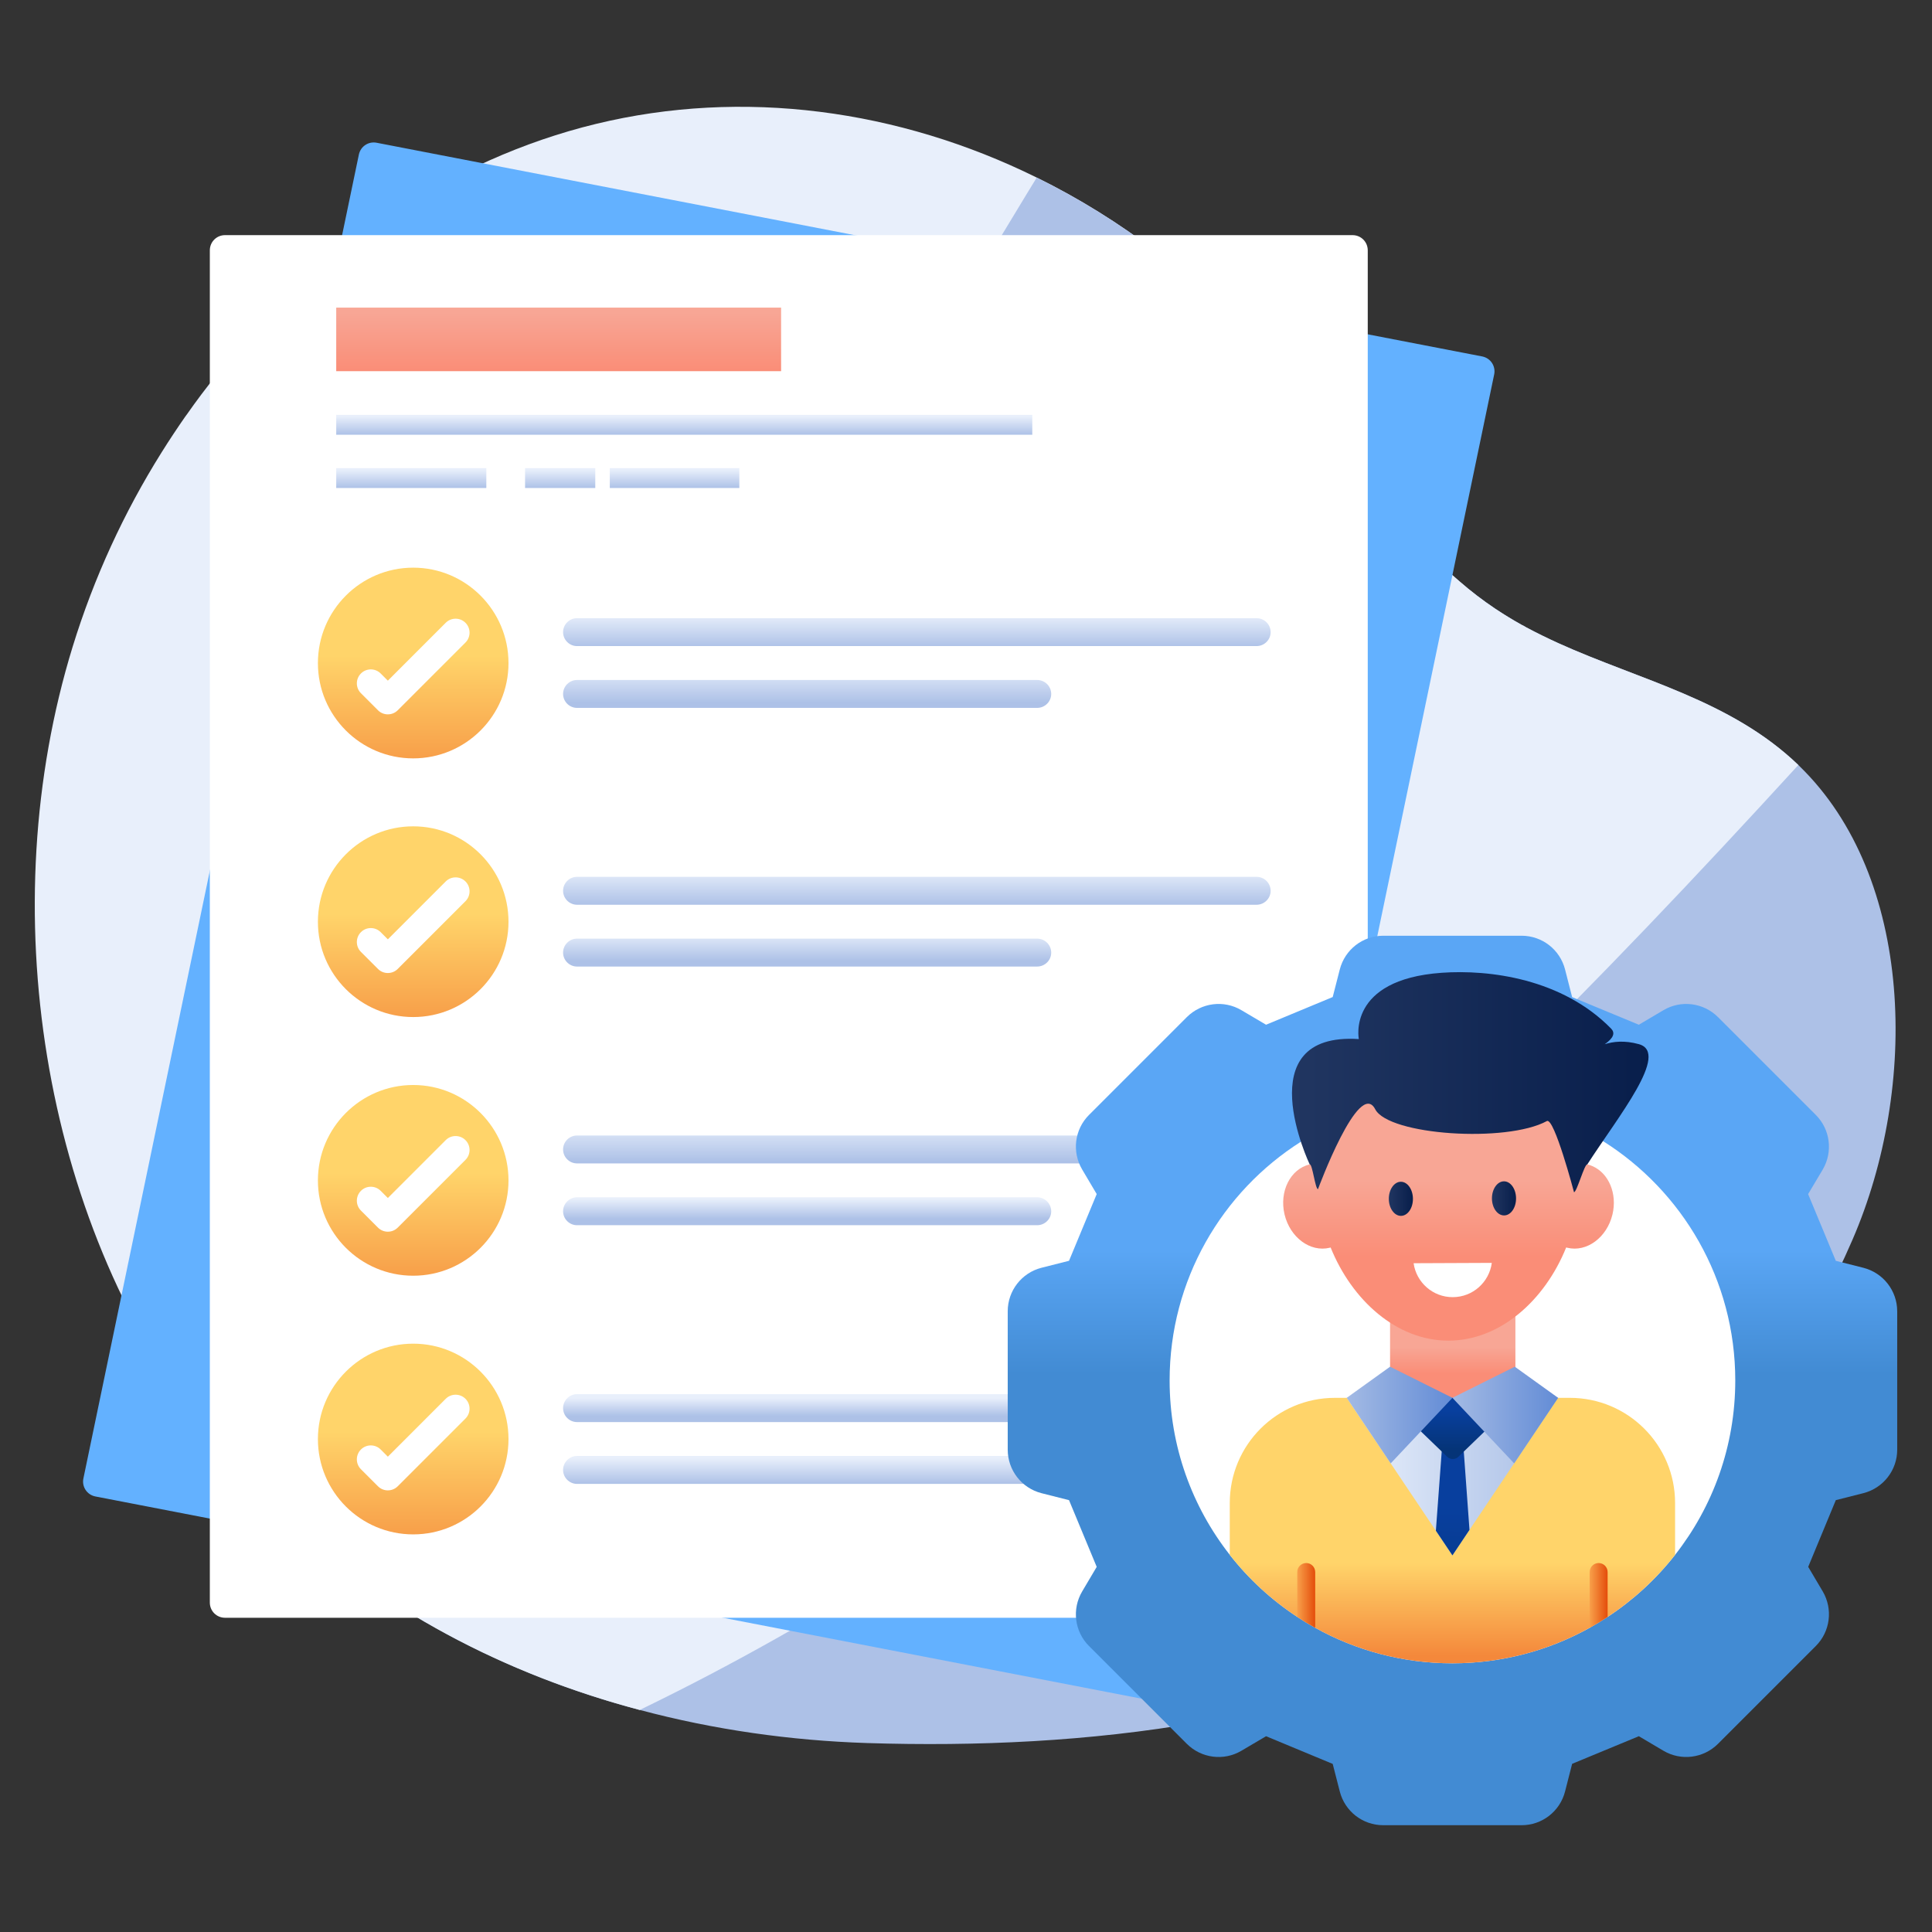 <svg id="Layer_1" enable-background="new 0 0 133 133" viewBox="0 0 133 133" xmlns="http://www.w3.org/2000/svg" xmlns:xlink="http://www.w3.org/1999/xlink"><rect x="0" y="0" width="133" height="133" fill="#333333" stroke="none"/><linearGradient id="lg1"><stop offset="0" stop-color="#e8effb"/><stop offset="1" stop-color="#adc1e7"/></linearGradient><linearGradient id="SVGID_1_" gradientUnits="userSpaceOnUse" x1="42.177" x2="66.927" xlink:href="#lg1" y1="50.851" y2="74.1"/><linearGradient id="SVGID_2_" gradientUnits="userSpaceOnUse" x1="59.427" x2="45.177" xlink:href="#lg1" y1="66.327" y2="52.077"/><linearGradient id="lg2"><stop offset="0" stop-color="#ffd46a"/><stop offset="1" stop-color="#f4883b"/></linearGradient><linearGradient id="SVGID_3_" gradientUnits="userSpaceOnUse" x1="28.445" x2="28.445" xlink:href="#lg2" y1="45.129" y2="55.34"/><linearGradient id="SVGID_4_" gradientUnits="userSpaceOnUse" x1="63.117" x2="63.117" xlink:href="#lg1" y1="42.32" y2="44.573"/><linearGradient id="SVGID_5_" gradientUnits="userSpaceOnUse" x1="55.564" x2="55.564" xlink:href="#lg1" y1="45.844" y2="48.373"/><linearGradient id="SVGID_6_" gradientUnits="userSpaceOnUse" x1="28.445" x2="28.445" xlink:href="#lg2" y1="62.936" y2="73.147"/><linearGradient id="SVGID_7_" gradientUnits="userSpaceOnUse" x1="63.117" x2="63.117" xlink:href="#lg1" y1="59.863" y2="62.325"/><linearGradient id="SVGID_8_" gradientUnits="userSpaceOnUse" x1="55.564" x2="55.564" xlink:href="#lg1" y1="64.153" y2="66.15"/><linearGradient id="SVGID_9_" gradientUnits="userSpaceOnUse" x1="28.445" x2="28.445" xlink:href="#lg2" y1="80.743" y2="90.954"/><linearGradient id="SVGID_10_" gradientUnits="userSpaceOnUse" x1="63.117" x2="63.117" xlink:href="#lg1" y1="77.214" y2="79.972"/><linearGradient id="SVGID_11_" gradientUnits="userSpaceOnUse" x1="55.564" x2="55.564" xlink:href="#lg1" y1="82.538" y2="83.913"/><linearGradient id="SVGID_12_" gradientUnits="userSpaceOnUse" x1="28.445" x2="28.445" xlink:href="#lg2" y1="98.55" y2="108.761"/><linearGradient id="SVGID_13_" gradientUnits="userSpaceOnUse" x1="63.117" x2="63.117" xlink:href="#lg1" y1="96.251" y2="97.476"/><linearGradient id="SVGID_14_" gradientUnits="userSpaceOnUse" x1="55.564" x2="55.564" xlink:href="#lg1" y1="100.387" y2="102.153"/><linearGradient id="lg3"><stop offset="0" stop-color="#f8a695"/><stop offset="1" stop-color="#fa8d77"/></linearGradient><linearGradient id="SVGID_15_" gradientUnits="userSpaceOnUse" x1="38.458" x2="38.458" xlink:href="#lg3" y1="21.534" y2="25.554"/><linearGradient id="SVGID_16_" gradientUnits="userSpaceOnUse" x1="47.104" x2="47.104" xlink:href="#lg1" y1="28.672" y2="29.928"/><linearGradient id="SVGID_17_" gradientUnits="userSpaceOnUse" x1="28.312" x2="28.312" xlink:href="#lg1" y1="32.339" y2="33.594"/><linearGradient id="SVGID_18_" gradientUnits="userSpaceOnUse" x1="38.562" x2="38.562" xlink:href="#lg1" y1="32.339" y2="33.594"/><linearGradient id="SVGID_19_" gradientUnits="userSpaceOnUse" x1="46.437" x2="46.437" xlink:href="#lg1" y1="32.339" y2="33.594"/><linearGradient id="SVGID_20_" gradientUnits="userSpaceOnUse" x1="99.988" x2="99.988" y1="86.052" y2="94.579"><stop offset="0" stop-color="#5aa6f5"/><stop offset="1" stop-color="#428bd3"/></linearGradient><linearGradient id="SVGID_21_" gradientUnits="userSpaceOnUse" x1="99.986" x2="99.986" xlink:href="#lg2" y1="107.589" y2="114.019"/><linearGradient id="SVGID_22_" gradientUnits="userSpaceOnUse" x1="100.007" x2="100.007" xlink:href="#lg3" y1="92.73" y2="94.564"/><linearGradient id="SVGID_23_" gradientUnits="userSpaceOnUse" x1="99.716" x2="99.716" xlink:href="#lg3" y1="81.231" y2="86.529"/><linearGradient id="lg4"><stop offset="0" stop-color="#213661"/><stop offset="1" stop-color="#081e4b"/></linearGradient><linearGradient id="SVGID_24_" gradientUnits="userSpaceOnUse" x1="88.941" x2="113.485" xlink:href="#lg4" y1="74.499" y2="74.499"/><linearGradient id="SVGID_25_" gradientUnits="userSpaceOnUse" x1="92.712" x2="107.261" y1="101.651" y2="101.651"><stop offset="0" stop-color="#eaf1fc"/><stop offset="1" stop-color="#a7bde5"/></linearGradient><linearGradient id="lg5"><stop offset="0" stop-color="#083f9e"/><stop offset="1" stop-color="#053477"/></linearGradient><linearGradient id="SVGID_26_" gradientUnits="userSpaceOnUse" x1="100.036" x2="99.784" xlink:href="#lg5" y1="103.775" y2="115.795"/><linearGradient id="SVGID_27_" gradientUnits="userSpaceOnUse" x1="100.007" x2="100.007" xlink:href="#lg5" y1="97.093" y2="99.823"/><linearGradient id="lg6"><stop offset="0" stop-color="#a3bae4"/><stop offset="1" stop-color="#638cd6"/></linearGradient><linearGradient id="SVGID_28_" gradientUnits="userSpaceOnUse" x1="99.986" x2="107.262" xlink:href="#lg6" y1="97.412" y2="97.412"/><linearGradient id="SVGID_29_" gradientUnits="userSpaceOnUse" x1="92.71" x2="99.986" xlink:href="#lg6" y1="97.412" y2="97.412"/><linearGradient id="SVGID_30_" gradientTransform="matrix(1 -.004 .004 1 22.819 -3.867)" gradientUnits="userSpaceOnUse" x1="72.432" x2="74.092" xlink:href="#lg4" y1="86.696" y2="86.696"/><linearGradient id="SVGID_31_" gradientTransform="matrix(1 -.004 .004 1 22.819 -3.867)" gradientUnits="userSpaceOnUse" x1="79.531" x2="81.191" xlink:href="#lg4" y1="86.696" y2="86.696"/><linearGradient id="lg7"><stop offset="0" stop-color="#f8a04a"/><stop offset="1" stop-color="#e44d0b"/></linearGradient><linearGradient id="SVGID_32_" gradientUnits="userSpaceOnUse" x1="109.434" x2="110.669" xlink:href="#lg7" y1="109.829" y2="109.829"/><linearGradient id="SVGID_33_" gradientUnits="userSpaceOnUse" x1="89.303" x2="90.539" xlink:href="#lg7" y1="109.829" y2="109.829"/><g><g><path d="m127.518 85.362c-5.35 12.35-13.62 20.59-23.34 25.92-13.34 7.32-29.41 9.19-44.5 8.71-5.23-.17-10.51-.91-15.64-2.28-5.9-1.56-11.6-3.96-16.8-7.29-2.88-1.84-5.61-3.96-8.14-6.39-1.87-1.78-3.62-3.73-5.24-5.85-10.96-14.35-14.39-35.66-8.86-53.65 1.47-4.78 3.55-9.28 6.12-13.38.53-.85 1.09-1.69 1.66-2.51h.01c.01-.03.03-.06.06-.09.65-.93 1.33-1.84 2.05-2.72 6.89-8.63 16.11-14.87 26.12-17.3 10.13-2.46 20.85-1 30.35 3.69 5.79 2.85 11.12 6.89 15.6 11.97 1.64 1.87 3.18 3.87 4.72 5.87 2.76 3.58 5.51 7.17 8.8 9.97.77.67 1.58 1.29 2.43 1.86.42.28.83.54 1.26.79.19.11.38.22.57.33.11.05.22.11.33.18.71.38 1.43.73 2.17 1.07 5.68 2.57 11.9 3.93 16.55 8.4l.09.09c7.86 7.64 8.22 22.03 3.63 32.61z" fill="url(#SVGID_1_)"/><path d="m123.799 52.665c-13.75 15.03-28 29.59-43.94 42.24-11.08 8.79-23.09 16.65-35.82 22.81-9.17-2.43-17.87-6.88-24.94-13.68 2.84-5.37 5.72-10.72 8.62-16.06 13.48-24.78 27.55-49.24 42.19-73.35.48-.8.97-1.6 1.46-2.4 5.79 2.85 11.12 6.89 15.6 11.97 4.58 5.21 8.39 11.47 13.52 15.84.77.67 1.58 1.29 2.43 1.86.6.4 1.2.77 1.83 1.12.11.05.22.11.33.18.71.38 1.43.73 2.17 1.07 5.68 2.57 11.9 3.93 16.55 8.4z" fill="url(#SVGID_2_)"/></g><g><g><g><g><path d="m102.859 25.78-18.962 91.132c-.119.571-.668.931-1.24.813l-76.102-14.71c-.571-.119-.932-.669-.813-1.24l18.962-91.132c.119-.571.669-.932 1.24-.813l76.102 14.71c.571.119.932.669.813 1.24z" fill="#63b1ff"/><path d="m94.157 17.236v93.084c0 .583-.465 1.048-1.048 1.048h-77.616c-.584 0-1.048-.465-1.048-1.048v-93.084c0-.584.465-1.049 1.048-1.049h77.616c.584 0 1.048.465 1.048 1.049z" fill="#fff"/></g></g><g><g><path d="m35.005 45.647c0 3.622-2.938 6.56-6.56 6.56s-6.56-2.938-6.56-6.56 2.938-6.569 6.56-6.569 6.56 2.947 6.56 6.569z" fill="url(#SVGID_3_)"/><g><path d="m26.7 49.177c-.246 0-.492-.094-.679-.281l-1.174-1.174c-.375-.375-.375-.984 0-1.359.375-.375.983-.375 1.359 0l.494.494 3.984-3.984c.375-.375.983-.375 1.359 0 .375.375.375.984 0 1.359l-4.663 4.663c-.188.188-.433.281-.679.281z" fill="#fff"/></g><g><path d="m87.471 43.516c0 .528-.432.961-.97.961h-46.777c-.528 0-.961-.433-.961-.961s.432-.961.961-.961h46.777c.538 0 .97.433.97.961z" fill="url(#SVGID_4_)"/><path d="m72.366 47.771c0 .528-.432.961-.97.961h-31.672c-.528 0-.961-.433-.961-.961s.432-.961.961-.961h31.672c.538 0.0.97.433.97.961z" fill="url(#SVGID_5_)"/></g></g><g><path d="m35.005 63.454c0 3.622-2.938 6.56-6.56 6.56s-6.56-2.938-6.56-6.56 2.938-6.569 6.56-6.569 6.56 2.947 6.56 6.569z" fill="url(#SVGID_6_)"/><g><path d="m26.7 66.984c-.246 0-.492-.094-.679-.281l-1.174-1.174c-.375-.375-.375-.984 0-1.359.375-.375.983-.375 1.359 0l.494.494 3.984-3.984c.375-.375.983-.375 1.359 0 .375.375.375.984 0 1.359l-4.663 4.663c-.188.188-.433.281-.679.281z" fill="#fff"/></g><g><path d="m87.471 61.322c0 .528-.432.961-.97.961h-46.777c-.528 0-.961-.433-.961-.961s.432-.961.961-.961h46.777c.538 0 .97.433.97.961z" fill="url(#SVGID_7_)"/><path d="m72.366 65.577c0 .528-.432.961-.97.961h-31.672c-.528 0-.961-.433-.961-.961 0-.528.432-.961.961-.961h31.672c.538 0 .97.433.97.961z" fill="url(#SVGID_8_)"/></g></g><g><path d="m35.005 81.261c0 3.622-2.938 6.56-6.56 6.56s-6.56-2.938-6.56-6.56 2.938-6.569 6.56-6.569 6.56 2.947 6.56 6.569z" fill="url(#SVGID_9_)"/><g><path d="m26.7 84.791c-.246 0-.492-.094-.679-.281l-1.174-1.174c-.375-.375-.375-.984 0-1.359.375-.375.983-.375 1.359 0l.494.494 3.984-3.984c.375-.375.983-.375 1.359 0 .375.375.375.984 0 1.359l-4.663 4.663c-.188.188-.433.281-.679.281z" fill="#fff"/></g><g><path d="m87.471 79.129c0 .528-.432.961-.97.961h-46.777c-.528 0-.961-.433-.961-.961 0-.528.432-.961.961-.961h46.777c.538 0.0.97.433.97.961z" fill="url(#SVGID_10_)"/><path d="m72.366 83.384c0 .528-.432.961-.97.961h-31.672c-.528 0-.961-.433-.961-.961 0-.528.432-.961.961-.961h31.672c.538 0 .97.433.97.961z" fill="url(#SVGID_11_)"/></g></g><g><path d="m35.005 99.068c0 3.622-2.938 6.56-6.56 6.56s-6.56-2.938-6.56-6.56c0-3.622 2.938-6.569 6.56-6.569s6.56 2.947 6.56 6.569z" fill="url(#SVGID_12_)"/><g><path d="m26.7 102.598c-.246 0-.492-.094-.679-.281l-1.174-1.174c-.375-.375-.375-.983 0-1.359.375-.375.983-.375 1.359 0l.494.494 3.984-3.984c.375-.375.983-.375 1.359 0 .375.375.375.984 0 1.359l-4.663 4.663c-.188.188-.433.281-.679.281z" fill="#fff"/></g><g><path d="m87.471 96.936c0 .528-.432.961-.97.961h-46.777c-.528 0-.961-.433-.961-.961 0-.528.432-.961.961-.961h46.777c.538 0 .97.433.97.961z" fill="url(#SVGID_13_)"/><path d="m72.366 101.191c0 .528-.432.961-.97.961h-31.672c-.528 0-.961-.433-.961-.961 0-.528.432-.961.961-.961h31.672c.538 0 .97.433.97.961z" fill="url(#SVGID_14_)"/></g></g></g><path d="m23.146 21.177h30.625v4.375h-30.625z" fill="url(#SVGID_15_)"/><path d="m23.146 28.561h47.917v1.366h-47.917z" fill="url(#SVGID_16_)"/><path d="m23.146 32.227h10.333v1.366h-10.333z" fill="url(#SVGID_17_)"/><path d="m36.146 32.227h4.833v1.366h-4.833z" fill="url(#SVGID_18_)"/><path d="m41.979 32.227h8.917v1.366h-8.917z" fill="url(#SVGID_19_)"/></g><g><path d="m130.605 90.266v9.531c0 1.409-.956 2.642-2.325 2.992l-1.901.481c-.792 1.918-1.109 2.681-1.901 4.593l1.001 1.691c.713 1.216.52 2.761-.475 3.756l-6.737 6.737c-.996.995-2.545 1.193-3.756.475l-1.691-1.001c-1.918.792-2.681 1.109-4.593 1.901l-.486 1.901c-.351 1.369-1.578 2.325-2.992 2.325h-9.526c-1.414 0-2.642-.956-2.992-2.325l-.486-1.895c-1.912-.798-2.676-1.114-4.588-1.906l-1.697 1.001c-1.211.718-2.755.52-3.756-.475l-6.737-6.737c-.996-.995-1.188-2.54-.469-3.756l1.001-1.691c-.798-1.912-1.114-2.676-1.906-4.593l-1.901-.481c-1.363-.351-2.319-1.584-2.319-2.992v-9.531c0-1.409.956-2.642 2.319-2.992l1.901-.481c.792-1.918 1.109-2.681 1.906-4.593l-1.001-1.691c-.718-1.216-.526-2.761.469-3.756l6.737-6.737c1.001-.995 2.545-1.193 3.756-.475l1.697 1.001c1.912-.792 2.676-1.109 4.588-1.906l.486-1.895c.351-1.369 1.578-2.325 2.992-2.325h9.526c1.414 0 2.642.956 2.992 2.325l.486 1.901c1.912.792 2.676 1.109 4.593 1.901l1.691-1.001c1.211-.718 2.76-.52 3.756.475l6.737 6.737c.996.995 1.188 2.54.475 3.756l-1.007 1.691c.798 1.912 1.114 2.676 1.906 4.593l1.901.481c1.369.351 2.325 1.584 2.325 2.992z" fill="url(#SVGID_20_)"/><path d="m119.457 95.032c0 4.526-1.546 8.697-4.142 12.004-1.304 1.665-2.873 3.11-4.645 4.272-.401.265-.813.514-1.236.751-2.799 1.558-6.022 2.444-9.447 2.444-3.426 0-6.648-.886-9.447-2.444-.423-.237-.835-.485-1.236-.751-1.772-1.162-3.341-2.607-4.645-4.272-2.596-3.307-4.142-7.478-4.142-12.004 0-6.913 3.601-12.986 9.035-16.434 0-.006 0-.006 0-.006.559-.355 1.14-.689 1.744-.988.615-.305 1.247-.581 1.896-.824.474-.175.954-.333 1.445-.474 1.699-.485 3.493-.745 5.35-.745 2.856 0 5.565.615 8.008 1.721.818.367 1.603.79 2.353 1.27 5.474 3.443 9.109 9.538 9.109 16.479z" fill="#fff"/><g><g><g><path d="m115.314 103.469v3.567c-1.304 1.665-2.873 3.11-4.645 4.272-.401.265-.813.514-1.236.751-2.799 1.558-6.022 2.444-9.447 2.444-3.426 0-6.648-.886-9.447-2.444-.423-.237-.835-.485-1.236-.751-1.772-1.162-3.341-2.607-4.645-4.272v-3.567c0-4.001 3.239-7.241 7.241-7.241h16.169c4.001 0 7.246 3.239 7.246 7.241z" fill="url(#SVGID_21_)"/><path d="m104.321 94.085v3.327h-7.001l-1.627-3.327v-6.918h8.628z" fill="url(#SVGID_22_)"/><path d="m111.002 83.607c-.381 1.584-1.77 2.612-3.105 2.29-.027-.007-.053-.013-.08-.023-1.468 3.642-4.55 6.416-8.11 6.416s-6.638-2.774-8.106-6.413c-.02.01-.043.013-.066.02-1.336.322-2.724-.706-3.105-2.29-.378-1.584.394-3.129 1.73-3.45.189-.046.381-.063.57-.053.487-5.021 4.322-8.252 8.978-8.252s8.491 3.231 8.978 8.252c.196-.01.391.007.587.053.123.03.242.07.355.122 1.114.484 1.717 1.889 1.375 3.327z" fill="url(#SVGID_23_)"/><path d="m109.27 80.16c-.192-.051-.717 1.902-.914 1.913 0 0-1.366-5.175-1.868-4.899-2.788 1.518-10.886.976-11.818-.813-1.117-2.15-3.939 5.502-3.939 5.502-.192-.006-.384-1.755-.57-1.704 0 0-4.351-9.126 3.381-8.629 0 0-.831-4.092 5.691-4.562 3.3-.238 8.311.403 11.68 3.845.277.288.186.632-.44 1.072.576-.186 1.36-.276 2.342-.006 2.167.598-1.425 4.988-3.544 8.279z" fill="url(#SVGID_24_)"/></g><path d="m107.261 96.227-6.101 9.092-1.174 1.755-1.14-1.699-6.135-9.148z" fill="url(#SVGID_25_)"/><path d="m101.16 105.319-1.174 1.755-1.14-1.699.457-6.196.062-.869h1.281l.068.869z" fill="url(#SVGID_26_)"/><path d="m104.595 96.228-4.199 4.058c-.215.207-.554.207-.769 0l-4.208-4.058z" fill="url(#SVGID_27_)"/><path d="m107.262 96.228-2.983-2.143-4.293 2.143 4.25 4.512z" fill="url(#SVGID_28_)"/><path d="m92.71 96.228 2.983-2.143 4.293 2.143-4.25 4.512z" fill="url(#SVGID_29_)"/><g><g><path d="m97.267 82.527c.003.647-.366 1.173-.825 1.174-.455.002-.832-.52-.835-1.168s.371-1.178.825-1.18c.46-.002.832.525.835 1.173z" fill="url(#SVGID_30_)"/><path d="m104.366 82.497c.003.647-.366 1.173-.825 1.174-.455.002-.832-.52-.835-1.168s.371-1.178.825-1.18c.46-.002.832.525.835 1.173z" fill="url(#SVGID_31_)"/></g><path d="m97.313 86.961c.188 1.325 1.326 2.342 2.702 2.336s2.505-1.032 2.682-2.359z" fill="#fff"/></g></g><g><g><path d="m110.669 108.221v3.087c-.401.265-.813.514-1.236.751v-3.838c0-.339.277-.621.615-.621.344 0 .621.282.621.621z" fill="url(#SVGID_32_)"/></g><g><path d="m90.539 108.221v3.838c-.423-.237-.835-.485-1.236-.751v-3.087c0-.339.277-.621.621-.621.339 0 .615.282.615.621z" fill="url(#SVGID_33_)"/></g></g></g></g></g></g></svg>
